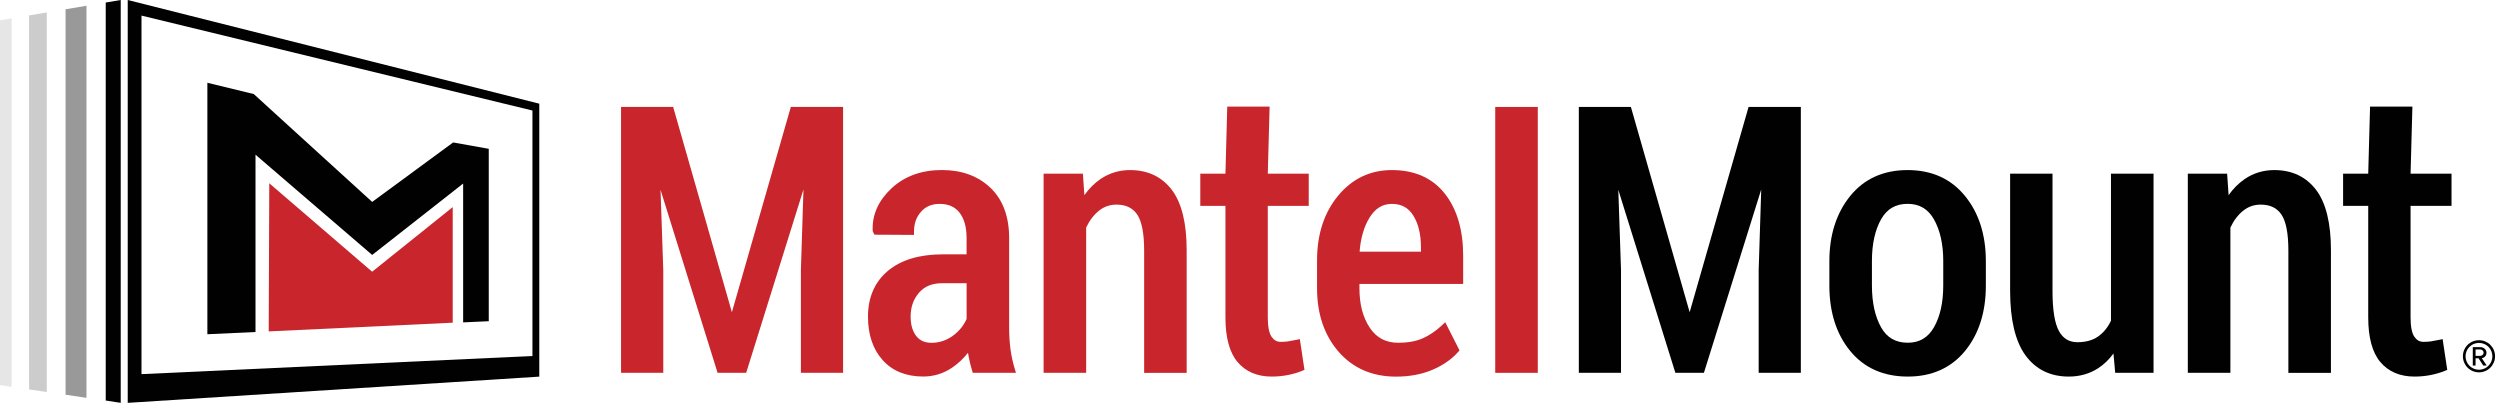 <svg width="211" height="34" viewBox="0 0 211 34" fill="none" xmlns="http://www.w3.org/2000/svg">
<path d="M10.78 0V34L45.516 31.787V8.751L10.78 0ZM44.938 30.047L11.942 31.577V1.316L44.938 9.328V30.047Z" fill="#010101"/>
<path d="M10.189 34V0L8.924 0.213V33.805" fill="#010101"/>
<path opacity="0.4" d="M5.534 0.783V33.316L7.299 33.577V0.485L5.534 0.783Z" fill="#010101"/>
<path opacity="0.2" d="M2.456 1.302V32.868L3.949 33.084V1.052L2.456 1.302Z" fill="#010101"/>
<path opacity="0.1" d="M0.978 1.552L0 1.717V32.504L0.978 32.647V1.552Z" fill="#010101"/>
<path d="M21.565 28.021V13.057L24.734 15.781L31.412 21.517L37.048 17.094L39.089 15.491V27.209L41.251 27.11V12.56L38.243 12.023L37.048 12.902L31.412 17.042L24.734 10.961L21.418 7.938L17.502 6.986V28.209L21.565 28.021Z" fill="#010101"/>
<path d="M38.21 27.235V17.48L31.408 22.933L22.727 15.469L22.679 27.97L38.21 27.235Z" fill="#C9252C"/>
<path d="M209.225 31.426C208.475 31.426 207.868 30.82 207.868 30.069C207.868 29.316 208.475 28.713 209.225 28.713C209.979 28.713 210.582 29.312 210.582 30.069C210.582 30.82 209.979 31.426 209.225 31.426ZM209.225 28.941C208.6 28.941 208.092 29.441 208.092 30.073C208.092 30.695 208.6 31.206 209.225 31.206C209.85 31.206 210.357 30.695 210.357 30.073C210.357 29.437 209.85 28.941 209.225 28.941ZM209.589 30.853L209.188 30.238H208.938V30.853H208.703V29.297H209.335C209.596 29.297 209.861 29.481 209.861 29.772C209.861 30.117 209.552 30.231 209.464 30.231L209.879 30.853H209.589ZM209.335 29.496H208.938V30.033H209.335C209.468 30.033 209.615 29.93 209.615 29.772C209.615 29.599 209.468 29.496 209.335 29.496Z" fill="#010101"/>
<path d="M61.771 26.352L56.815 9.027H52.417V31.467H55.98V22.782L55.749 16.02L60.565 31.467H62.977L67.812 15.991L67.596 22.789V31.467H71.155V9.027H66.746L61.771 26.352Z" fill="#C9252C"/>
<path d="M85.281 29.444C85.208 28.871 85.171 28.268 85.171 27.65V20.098C85.171 18.274 84.638 16.844 83.59 15.847C82.546 14.855 81.17 14.351 79.501 14.351C77.773 14.351 76.343 14.869 75.243 15.895C74.137 16.928 73.6 18.127 73.655 19.458L73.659 19.517L73.802 19.807L77.141 19.826V19.554C77.141 18.87 77.335 18.318 77.74 17.866C78.137 17.421 78.648 17.208 79.306 17.208C80.038 17.208 80.586 17.447 80.976 17.936C81.376 18.439 81.579 19.16 81.579 20.076V21.466H79.575C77.604 21.466 76.045 21.936 74.942 22.859C73.824 23.797 73.258 25.098 73.258 26.727C73.258 28.242 73.673 29.474 74.493 30.389C75.32 31.312 76.471 31.779 77.92 31.779C78.802 31.779 79.619 31.529 80.343 31.04C80.854 30.695 81.31 30.272 81.7 29.775C81.718 29.904 81.74 30.029 81.766 30.154C81.836 30.518 81.931 30.893 82.042 31.272L82.101 31.463H85.748L85.641 31.117C85.476 30.577 85.355 30.014 85.281 29.444ZM77.563 24.709C78.03 24.164 78.674 23.903 79.534 23.903H81.582V26.922C81.332 27.488 80.935 27.966 80.409 28.349C79.873 28.735 79.269 28.933 78.619 28.933C78.049 28.933 77.626 28.746 77.328 28.356C77.016 27.952 76.858 27.407 76.858 26.735C76.854 25.926 77.085 25.26 77.563 24.709Z" fill="#C9252C"/>
<path d="M95.374 14.354C94.452 14.354 93.61 14.612 92.874 15.116C92.363 15.469 91.911 15.921 91.521 16.472L91.396 14.656H88.08V31.467H91.672V19.208C91.951 18.612 92.312 18.134 92.746 17.789C93.183 17.439 93.668 17.27 94.231 17.27C95.018 17.27 95.584 17.539 95.966 18.087C96.364 18.66 96.566 19.686 96.566 21.138V31.47H100.154V21.105C100.154 18.84 99.735 17.134 98.912 16.038C98.07 14.921 96.878 14.354 95.374 14.354Z" fill="#C9252C"/>
<path d="M109.427 28.68C109.155 28.738 108.916 28.782 108.714 28.812C108.523 28.841 108.31 28.852 108.085 28.852C107.773 28.852 107.526 28.716 107.328 28.433C107.111 28.128 107.001 27.573 107.001 26.79V17.373H110.457V14.656H107.001L107.155 8.997H103.581L103.427 14.656H101.305V17.373H103.427V26.79C103.427 28.481 103.769 29.75 104.445 30.551C105.133 31.367 106.103 31.783 107.335 31.783C107.802 31.783 108.262 31.739 108.703 31.651C109.144 31.562 109.549 31.445 109.902 31.297L110.097 31.217L109.707 28.621L109.427 28.68Z" fill="#C9252C"/>
<path d="M205.879 28.68C205.607 28.738 205.368 28.782 205.166 28.812C204.975 28.841 204.761 28.852 204.537 28.852C204.224 28.852 203.978 28.716 203.78 28.433C203.563 28.128 203.452 27.573 203.452 26.79V17.373H206.909V14.656H203.452L203.607 8.997H200.033L199.878 14.656H197.757V17.373H199.878V26.79C199.878 28.481 200.22 29.75 200.897 30.551C201.584 31.367 202.555 31.783 203.787 31.783C204.254 31.783 204.713 31.739 205.155 31.651C205.596 31.562 206 31.445 206.353 31.297L206.548 31.217L206.158 28.621L205.879 28.68Z" fill="#010101"/>
<path d="M117.476 14.354C115.645 14.354 114.115 15.086 112.928 16.527C111.755 17.954 111.159 19.785 111.159 21.962V24.341C111.159 26.492 111.766 28.286 112.968 29.676C114.178 31.073 115.81 31.787 117.818 31.787C118.973 31.787 120.009 31.592 120.903 31.209C121.8 30.823 122.524 30.32 123.061 29.709L123.183 29.573L121.977 27.194L121.715 27.441C121.197 27.93 120.645 28.305 120.076 28.555C119.509 28.805 118.818 28.93 118.017 28.93C116.969 28.93 116.185 28.518 115.616 27.672C115.031 26.801 114.737 25.683 114.737 24.341V23.962H123.491V21.587C123.491 19.41 122.969 17.645 121.943 16.344C120.903 15.024 119.399 14.354 117.476 14.354ZM115.586 18.373C116.068 17.587 116.689 17.208 117.476 17.208C118.278 17.208 118.866 17.528 119.278 18.186C119.712 18.877 119.929 19.789 119.929 20.892V21.241H114.751C114.84 20.094 115.119 19.131 115.586 18.373Z" fill="#C9252C"/>
<path d="M129.79 9.027H126.198V31.467H129.79V9.027Z" fill="#C9252C"/>
<path d="M142.607 26.352L137.647 9.027H133.253V31.467H136.813V22.782L136.585 16.02L141.343 31.279L141.401 31.467H143.81L148.648 15.991L148.432 22.789V31.467H151.991V9.027H147.579L142.607 26.352Z" fill="#010101"/>
<path d="M161.003 14.354C158.962 14.354 157.329 15.09 156.153 16.546C154.991 17.984 154.399 19.829 154.399 22.039V24.113C154.399 26.345 154.987 28.194 156.153 29.617C157.329 31.055 158.966 31.783 161.017 31.783C163.047 31.783 164.676 31.055 165.852 29.617C167.014 28.198 167.606 26.345 167.606 24.113V22.039C167.606 19.822 167.014 17.969 165.845 16.539C164.665 15.086 163.036 14.354 161.003 14.354ZM157.991 22.021C157.991 20.598 158.252 19.414 158.767 18.502C159.263 17.631 159.991 17.204 160.999 17.204C161.995 17.204 162.723 17.631 163.223 18.509C163.742 19.425 164.01 20.605 164.01 22.017V24.098C164.01 25.532 163.746 26.72 163.223 27.628C162.723 28.499 161.999 28.926 161.014 28.926C159.995 28.926 159.26 28.503 158.767 27.632C158.252 26.72 157.991 25.532 157.991 24.098V22.021Z" fill="#010101"/>
<path d="M178.17 27.062C177.894 27.643 177.526 28.091 177.074 28.404C176.615 28.724 176.03 28.882 175.339 28.882C174.644 28.882 174.14 28.584 173.791 27.97C173.419 27.319 173.232 26.172 173.232 24.561V14.656H169.654V24.536C169.654 26.97 170.088 28.797 170.938 29.974C171.809 31.176 173.041 31.783 174.6 31.783C175.523 31.783 176.35 31.551 177.063 31.092C177.563 30.772 178.001 30.353 178.376 29.834L178.523 31.463H181.759V14.656H178.166V27.062H178.17Z" fill="#010101"/>
<path d="M191.947 14.354C191.024 14.354 190.182 14.612 189.447 15.116C188.936 15.469 188.484 15.921 188.094 16.472L187.969 14.656H184.652V31.467H188.245V19.208C188.524 18.612 188.884 18.134 189.318 17.789C189.756 17.439 190.241 17.27 190.804 17.27C191.591 17.27 192.157 17.539 192.539 18.087C192.936 18.66 193.139 19.686 193.139 21.138V31.47H196.731V21.105C196.731 18.84 196.312 17.134 195.488 16.038C194.642 14.921 193.451 14.354 191.947 14.354Z" fill="#010101"/>
</svg>
